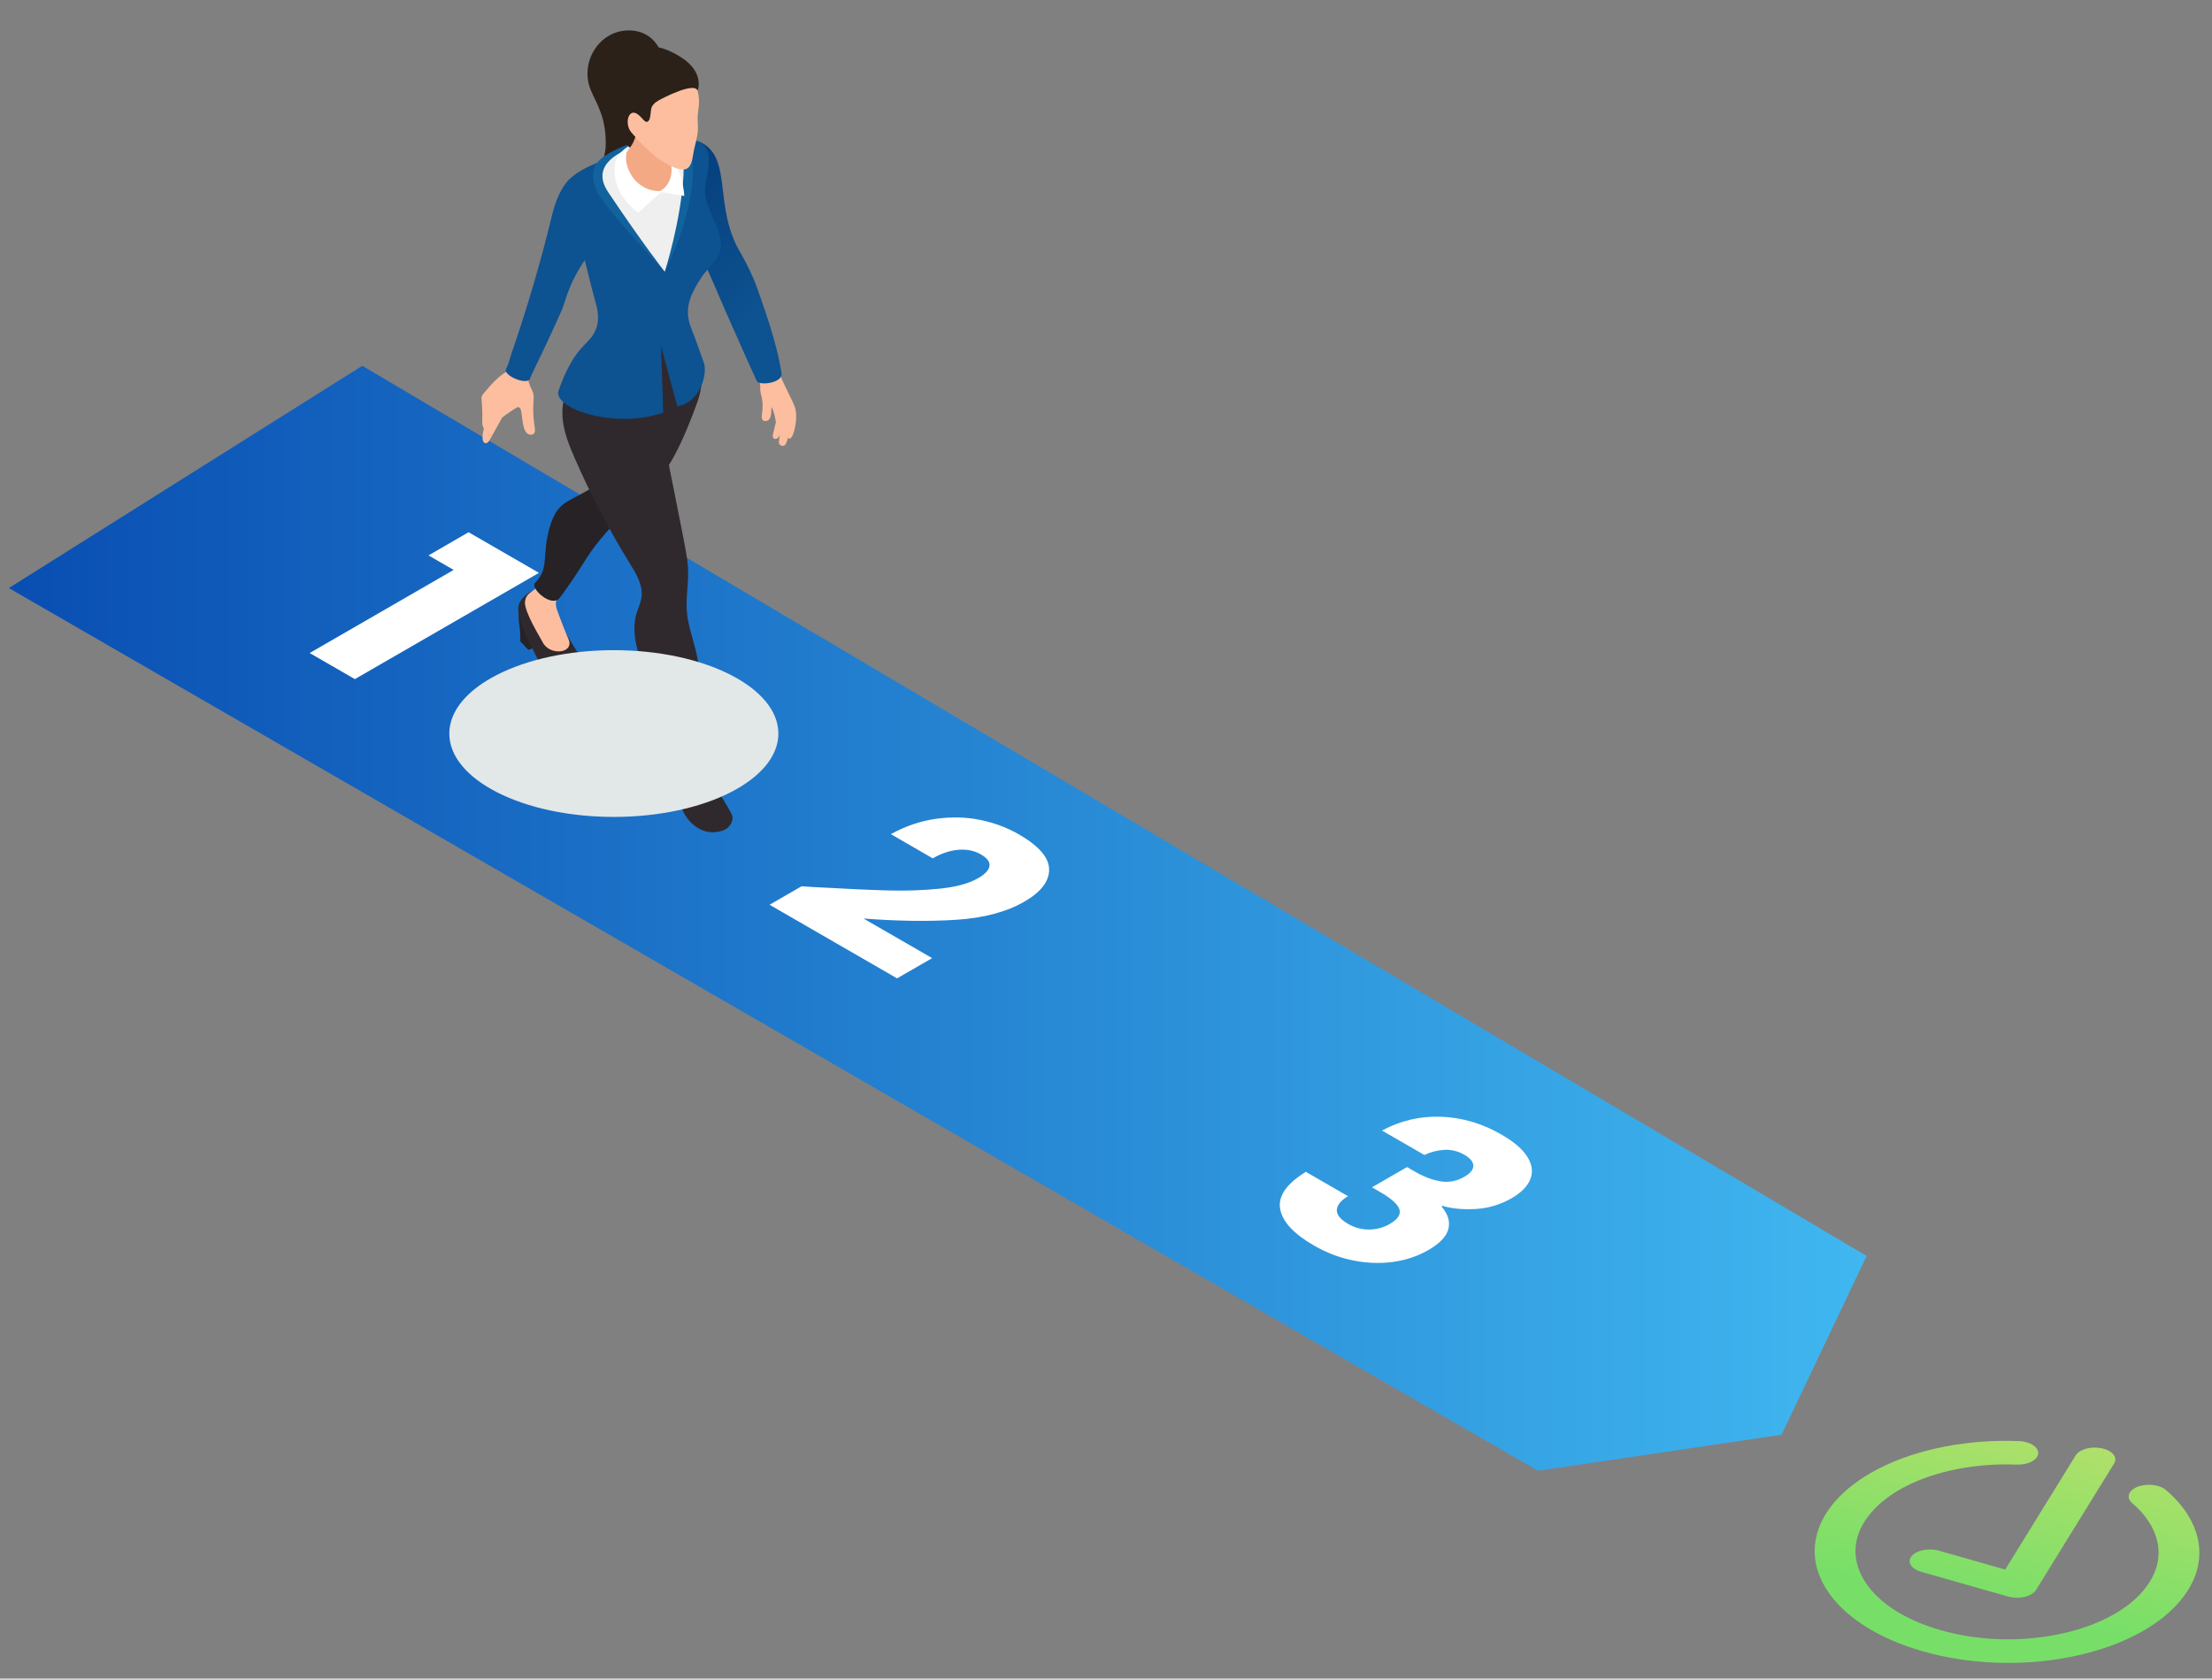 <?xml version="1.0" encoding="UTF-8"?>
<svg xmlns="http://www.w3.org/2000/svg" xmlns:xlink="http://www.w3.org/1999/xlink" viewBox="0 0 1000 759">
  <rect x="0" y="0" width="1000" height="759" fill="#808080" stroke="none"/>
  <defs>
    <style>
      .cls-1 {
        fill: #12629e;
      }

      .cls-1, .cls-2, .cls-3, .cls-4, .cls-5, .cls-6, .cls-7, .cls-8, .cls-9, .cls-10, .cls-11, .cls-12, .cls-13, .cls-14 {
        stroke-width: 0px;
      }

      .cls-2 {
        fill: url(#linear-gradient);
      }

      .cls-3 {
        fill: #2f292d;
      }

      .cls-15 {
        isolation: isolate;
      }

      .cls-4 {
        fill: #fcbe9f;
      }

      .cls-5 {
        fill: #0d5291;
      }

      .cls-6 {
        fill: url(#_Áĺçűě_ííűé_ăđŕäčĺíň_37);
      }

      .cls-7 {
        fill: url(#linear-gradient-2);
      }

      .cls-8 {
        fill: url(#linear-gradient-3);
      }

      .cls-9 {
        fill: #f3a984;
      }

      .cls-10 {
        fill: #efefef;
      }

      .cls-11 {
        fill: #2b2119;
      }

      .cls-12 {
        fill: #fff;
      }

      .cls-13 {
        fill: #e2e7e8;
        mix-blend-mode: multiply;
      }

      .cls-14 {
        fill: #262225;
      }
    </style>
    <linearGradient id="linear-gradient" x1="4" y1="566.88" x2="843.88" y2="566.88" gradientTransform="translate(0 982.1) scale(1 -1)" gradientUnits="userSpaceOnUse">
      <stop offset="0" stop-color="#094eb2"/>
      <stop offset="1" stop-color="#40b7f0"/>
    </linearGradient>
    <linearGradient id="linear-gradient-2" x1="1031.78" y1="584.75" x2="960.34" y2="662.29" gradientTransform="translate(-562.81 543.69) rotate(-13.12) scale(1.31 .76) skewX(7.32)" gradientUnits="userSpaceOnUse">
      <stop offset="0" stop-color="#b4e06a"/>
      <stop offset="1" stop-color="#77df68"/>
    </linearGradient>
    <linearGradient id="linear-gradient-3" x1="1027.26" y1="582.52" x2="956.24" y2="659.61" xlink:href="#linear-gradient-2"/>
    <linearGradient id="_Áĺçűě_ííűé_ăđŕäčĺíň_37" data-name="Áĺçűě˙ííűé ăđŕäčĺíň 37" x1="293.5" y1="75.89" x2="346.98" y2="137.69" gradientUnits="userSpaceOnUse">
      <stop offset="0" stop-color="#053d7a"/>
      <stop offset="1" stop-color="#0d5291"/>
    </linearGradient>
  </defs>
  <g class="cls-15">
    <g id="Vrstva_1" data-name="Vrstva 1">
      <g>
        <path class="cls-2" d="M843.88,567.91c-12.82,26.95-25.65,53.9-38.47,80.85-36.7,5.43-73.41,10.86-110.11,16.29C464.86,532,234.43,398.95,4,265.91l159.8-100.51"/>
        <g>
          <path class="cls-7" d="M966.35,672.28c-4.21,1.64-5.3,4.95-2.43,7.39,3.4,2.9,6.13,6.06,8.13,9.4,5.98,10.01,4.87,20.73-3.13,30.19-8,9.46-21.92,16.54-39.21,19.91-17.29,3.38-35.87,2.66-52.32-2.03-16.45-4.69-28.8-12.78-34.78-22.78-5.98-10.01-4.87-20.73,3.13-30.19,8-9.46,21.92-16.54,39.21-19.91,8.65-1.69,17.62-2.36,26.67-1.99,5.08.21,9.47-2,9.79-4.94.32-2.94-3.54-5.48-8.63-5.69-11.5-.47-22.89.38-33.86,2.53-11.09,2.17-21.1,5.53-29.75,9.99-8.35,4.31-15.09,9.45-20.03,15.29-4.93,5.84-7.82,12.08-8.57,18.55-.78,6.7.76,13.36,4.6,19.77s9.73,12.22,17.52,17.25c7.52,4.85,16.48,8.78,26.63,11.67,10.15,2.89,20.98,4.6,32.2,5.09,11.62.5,23.13-.34,34.22-2.51,11.09-2.17,21.1-5.53,29.75-9.99,8.35-4.31,15.09-9.45,20.03-15.29,4.93-5.84,7.82-12.08,8.57-18.55.78-6.7-.77-13.36-4.6-19.77-2.53-4.23-6-8.24-10.31-11.92-2.87-2.44-8.61-3.1-12.82-1.46Z"/>
          <path class="cls-8" d="M876.59,701.18c-4.58-1.31-10.11-.23-12.33,2.41-2.23,2.64-.32,5.83,4.26,7.14l39.2,11.17c2.21.63,4.74.72,7.05.27.16-.03.32-.07.48-.1,2.43-.56,4.32-1.7,5.2-3.12l35.33-57.24c1.71-2.77-.8-5.82-5.6-6.83-4.8-1.01-10.08.42-11.79,3.19l-31.88,51.64-29.93-8.52Z"/>
        </g>
        <g>
          <path class="cls-12" d="M193.71,251.13l18.13-10.47,31.81,18.37-83.22,48.05-20.44-11.8,65.1-37.58-11.37-6.56Z"/>
          <path class="cls-12" d="M368.8,401.15c13.66.78,24.63,1.27,32.9,1.49,8.28.22,16.07-.07,23.39-.84,7.32-.78,13.03-2.35,17.13-4.72,3.12-1.8,4.82-3.62,5.11-5.47.29-1.85-1.01-3.61-3.92-5.29s-6.27-2.37-10.08-2.07c-3.81.3-7.7,1.59-11.65,3.87l-18.95-10.94c6.61-3.64,13.41-5.95,20.38-6.93,6.97-.98,13.65-.81,20.03.5,6.38,1.31,12.21,3.49,17.49,6.54,9.11,5.26,13.66,10.57,13.66,15.92,0,5.35-3.73,10.18-11.18,14.48-8.13,4.7-18.47,7.44-31.01,8.23-12.54.79-26.45.59-41.71-.58l31.01,17.9-15.85,9.15-57.65-33.28,14.48-8.36c4.65.32,6.79.45,6.41.41Z"/>
          <path class="cls-12" d="M651.63,504.97c9.46.37,18.52,3.05,27.17,8.05,5.74,3.32,9.67,6.73,11.79,10.23,2.12,3.51,2.52,6.85,1.21,10.04-1.32,3.19-4.1,6.01-8.36,8.47-5.02,2.9-10.37,4.53-16.05,4.89-5.68.36-10.78-.1-15.28-1.39l-.46.26c2.92,3.35,3.97,6.73,3.15,10.11-.82,3.39-3.85,6.6-9.09,9.63-4.71,2.72-9.97,4.49-15.76,5.32-5.79.82-11.8.62-18.02-.6-6.23-1.22-12.21-3.49-17.95-6.81-9.19-5.3-14.28-10.83-15.26-16.58-.99-5.75,2.88-11.32,11.62-16.72l19.06,11.01c-3.27,1.98-4.95,4.05-5.05,6.23-.1,2.18,1.61,4.29,5.13,6.32,2.99,1.72,6.16,2.57,9.51,2.53,3.36-.04,6.44-.87,9.25-2.49,3.65-2.11,5.12-4.31,4.42-6.6-.7-2.29-3.62-4.92-8.75-7.88l-3.67-2.12,15.85-9.15,3.67,2.12c3.9,2.25,7.73,3.69,11.47,4.32,3.74.63,7.32-.05,10.74-2.03,2.74-1.58,4.1-3.25,4.09-5.01-.01-1.76-1.36-3.42-4.04-4.96-2.91-1.68-5.95-2.42-9.11-2.23-3.17.19-6.15.97-8.97,2.33l-19.18-11.07c8.44-4.52,17.39-6.59,26.85-6.22Z"/>
        </g>
        <g id="_11" data-name="11">
          <path class="cls-11" d="M286.97,62.62c-.2-8.29-1.09-17.11,2.17-24.97,1.87-4.5,5.59-9.47,10.13-12.26l.08-.45c-2.85-8.23-8.99-11.24-15.23-11.19-13.46.12-22.21,14.66-17.01,27.08,2.67,6.37,7.11,12.25,6.7,25.49-.14,4.5-3.28,12.88-3.28,12.88,8.32-1.53,14.24-10.77,15.68-13.2.28-.46.61-1.24.97-2.14-.12-.38-.2-.79-.21-1.25Z"/>
          <path class="cls-4" d="M359.81,186.14c-.13-.97-.36-1.88-.73-2.78-2.06-5.01-7.8-14.69-8.27-20.2-.02-.25-6.91,4.74-6.91,4.74-.3,2.36-.55,4.83-.18,7.15,0,.07-.04.13-.04.21-.19,3.57,1.83,4.69.79,12.19-.12.84-.24,1.79.3,2.45.71.86,2.21.58,2.93-.27.72-.86.87-2.04.94-3.16.04-.64.1-1.46.15-2.38.12.21.27.41.37.64.77,1.71,1.42,4.43,1.59,6.3,0,0-1.25,4.96-1.37,5.56-.4,2.05,1.89,3.09,3.35-.23-.41.94-.49,2.48-.6,3.5-.18,1.76,2.48,2.5,3.17.74.28-.72,1.05-2.22.82-3.01.44,1.51,1.69.73,2.42-1.24,1.12-2.98,1.64-7.46,1.28-10.19Z"/>
          <path class="cls-4" d="M241.17,181.44c.08-1.17.2-2.37-.09-3.51-.23-.9-.69-1.72-1.08-2.57-.69-1.49-1.15-3.08-1.38-4.71-1.56-.64-3.09-1.45-4.46-2.42-.76-.54-1.47-1.24-2.21-1.84-.58.4-1.24.71-1.86,1.04-4.62,2.4-8.1,6.49-11.45,10.47-.3.36-.61.72-.78,1.15-.25.64-.19,1.36-.13,2.05.31,3.42.4,6.86.28,10.29-.03.99.77,2.5.77,2.5-1.92,6.53.91,7.99,2.52,5.16,2.94-5.18,5.6-10.08,5.6-10.08.92-1,6.65-4.8,7.11-4.86,1.11-.16,1.52,1.07,1.68,2.18.64,4.34.75,10.25,4.32,10.28.47,0,.96-.14,1.3-.47.71-.68.58-1.83.42-2.8-.64-3.91-.83-7.9-.56-11.85Z"/>
          <g>
            <g>
              <g>
                <path class="cls-14" d="M241.67,278.31c-.31-1.27-.72-2.57-1.63-3.51-.91-.94-2.44-1.38-3.55-.69l-1.72.89c-.82,5.2.26,7.61.36,10.92.04,1.43.12,4.11.12,4.11l3.6,3.84,3.15-1.18c3.02-4.04.87-9.48-.33-14.38Z"/>
                <path class="cls-3" d="M234.86,272.59c-2.01,4.38,1.59,12.17,4.9,18.82,2.57,5.15,4.84,9.74,5.37,10.57,3.7,5.81,11.33,9.54,19.16,6.24,2.57-1.08,3.74-4.23,2.45-6.7-1.93-3.72-6.14-7.3-6.14-7.3-2.73-4.65-5.02-8.2-5.85-9.48-1.77-2.71-6.19-13.09-7.45-15.8-2.68-5.78-10.68-.21-12.44,3.65Z"/>
              </g>
              <path class="cls-4" d="M252.56,277.82c1.5,4.05,2.97,7.83,4.4,11.04,2.95,6.64-8.42,7.85-11.6,1.59-1.18-2.32-8.48-13.89-8.02-18.42.16-1.61.85-2.89,2.13-3.89,1.24-.97,2.58-1.78,3.67-2.93.54-.57,1.39-2.22,2.3-2.22,1.41-.68,3.16-.21,4.39.75,2.68,2.09,3.01,3.76,1.99,6.69-1.05,3.04-.35,4.4.75,7.39Z"/>
            </g>
            <g>
              <path class="cls-14" d="M301.24,344.68l1.4,9.12,3.69,6.45,4.9-5.99s-10.29-9.55-9.99-9.57Z"/>
              <g>
                <path class="cls-3" d="M300.43,339.56c-1.3,4.64,8.34,27.36,8.83,28.23,3.4,5.99,9.9,10.55,17.88,7.64,2.62-.95,4.89-4.49,3.72-7.03-1.75-3.81-6.22-10.44-6.22-10.44-2.49-4.78-10.83-21.45-12.5-23.93-3.55-5.29-10.58,1.46-11.72,5.53Z"/>
                <path class="cls-4" d="M322.47,354.75c2.61,6.78-9.55,7.94-12.42,1.53-1.06-2.38-6.69-13.34-6.94-17.89-.09-1.62.06-2.76,1.16-3.95,1.07-1.15,2.27-2.16,3.17-3.46.45-.65,1.03-2.41,1.92-2.55,1.29-.89,2.46-6.21,3.99-5.86,2.7.61,2.52,7.64,2.77,13.7.13,3.21,5.07,15.2,6.34,18.48Z"/>
              </g>
            </g>
            <path class="cls-14" d="M276.18,211.85c-2.67,3.91-6.18,7.24-10.21,9.7-9.49,5.79-14.13,5.25-17.53,17.1-3.59,12.5.06,18.31-6.56,24.93-2.36,2.36,7.55,11.48,11.17,6.72,4.5-5.91,8.49-12.16,12.47-18.43,4.28-6.75,11.23-14.23,16.75-20.01l-6.1-20.01Z"/>
            <path class="cls-3" d="M315.81,162.28c2.16,6.24,1.75,13.08-.46,19.3-4.89,13.78-16.11,41.05-22.62,34.54-18.53-18.53-7.81-55.05-.53-60.68,3.33-2.58,13.96-4.26,17.51-1.98,2.67,1.72,4.75,4.93,6.1,8.82Z"/>
            <path class="cls-3" d="M314.47,293.83c-1.37-5.66-3.43-11.2-3.94-17.01-.54-6.13.68-12.29.55-18.44-.14-6.64-.32-6.06-16.08-85.11-1-5.03-2.68-10.89-7.51-12.62-2.19-.79-4.62-.51-6.9-.02-5.63,1.2-11.01,3.59-15.66,6.97l-7.06,6.39c-3.32,4.75-4.14,10.9-3.37,16.64.77,5.74,2.98,11.18,5.29,16.49,7.16,16.43,15.48,32.34,24.89,47.59,2.76,4.47,5.72,9.28,5.4,14.53-.21,3.44-2.1,6.55-2.79,9.93-3.35,16.41,11.32,35.41,16.86,55.31,1.52,2.89,12.01,3.65,12.19-.36.65-14.96,1.47-26.55-1.87-40.3Z"/>
          </g>
          <g>
            <path class="cls-6" d="M342.18,129.92c-1.49-4.38-5.01-11.58-7.38-15.56-12.42-20.84-3.58-42.28-17.5-49.75-6.74-3.62-11.4,1.4-15.19,7.96l10.67,37.2c5.09,6,10.05,19.25,15.44,31.44,6.52,14.75,13.1,29.49,13.91,31.09,1.13,2.26,12.04.85,11.16-3.61-2.15-14.3-8.26-30.43-11.1-38.78Z"/>
            <path class="cls-5" d="M269.4,137.25c1.42,5.11,1.64,10.34-1.99,15.18-2.9,3.88-8.98,6.9-15.08,24.73-1.16,7.86,25.7,16.94,47.5,9.47l-1-30.27,7.34,27.29c10.89-1.66,13.57-15.1,12.1-19.39-.54-1.58-3.82-10.99-5.8-15.89-3.56-8.8-.19-15.54,4.65-22.97,1.91-2.93,3.82-4.32,6.55-7.89,7.08-9.22-4.69-20.94-4.96-30.83-.16-5.93,5.45-18.3-2.49-22.41-2.53-1.31-5.57-.84-8.37-.32-13.16,2.41-50.84,9.05-53.28,22.26-.8,4.31,3.91,12.08,5.19,15.97,4.97,15.18,5.98,21.93,9.63,35.08Z"/>
            <path class="cls-5" d="M271.22,86.85c-1.7-2.56-7.98-13.18-15.1-4.35-3.6,4.47-5.39,10.04-6.75,15.62-5.08,20.86-11.14,41.48-18.16,61.76-.8,2.31-1.25,4.78-2.42,6.93-1.66,3.04,9.98,7.75,10.88,4.26.34-1.34,6.38-13.21,9.73-20.74,1.17-2.63,3-6.5,4.16-9.13,1.17-2.64,1.94-5.44,2.9-8.17,1.33-3.78,3.02-7.42,5.05-10.87,3.28-5.59,7.45-10.7,10.02-16.66,2.57-5.96,3.29-13.26-.31-18.66Z"/>
          </g>
          <g>
            <path class="cls-1" d="M271.44,89.25c-3.16-4.71-4.15-9.3-2.7-13.56,1.87-5.49,13.05-9.56,17.3-11.19,4.65-1.78,16.55-5.23,22.84-.71,3.85,2.77,4.68,8.68,4.34,15.55-1.05,21.27-12.69,43.52-12.69,43.52,0,0-22.88-24.34-29.09-33.61Z"/>
            <path class="cls-10" d="M274.95,86.9c16.03,23.93,25.58,35.96,25.58,35.96,0,0,7.31-22.74,8.47-43.75.8-14.44-7.46-18.58-21.92-13.04-5.38,2.06-20.8,7.89-12.13,20.83Z"/>
            <g>
              <polygon class="cls-10" points="284.26 66 282.01 69.72 284.02 72.17 288.78 68.19 290.23 63.68 284.26 66"/>
              <path class="cls-9" d="M301.51,84.31c-2.03,2.69-4.16,2.86-5.87,3.19-5.34,1.04-14.98-6.32-13.48-16.77.1-.69.45-1.33.96-1.81,2.39-2.21,4.05-6.69,6-14.52.6-2.43,4.7-2.67,6.6-1.04,6.45,5.53,11.21,15.98,10.96,20.4-.14,2.49-3.63,8.5-5.17,10.54Z"/>
              <path class="cls-12" d="M297.95,86.64l11.4,1.96s-.29-10.98-7.79-21.26c6.23,15.48-3.6,19.29-3.6,19.29Z"/>
              <path class="cls-12" d="M299.54,86.26l-10.98,9.91s-8.98-6.06-10.42-15.82c-.59-4.03-.14-7.81,1.15-9.73,1.76-2.64,4.98-4.62,4.98-4.62,0,0-3.82,6.17,1.86,14.29,2.17,3.09,7.29,6.83,13.42,5.97Z"/>
            </g>
          </g>
          <g>
            <path class="cls-4" d="M316.01,46.3c-.03,2.2-.56,4.36-.63,6.56-.06,1.83.2,3.65.15,5.48-.1,3.83-1.53,7.47-2.11,11.25-1.04,6.72-2.62,10.41-14.44,3.06-5.14-3.2-17.33-15.32-17.25-19.13.07-3.81,1.12-7.53,2.48-11.06,1.35-3.53,3.07-6.99,5.7-9.58,2.63-2.59,6.3-4.18,9.8-3.45,1.15.24,2.24.72,3.32,1.19,2.91,1.28,7.64,2.28,9.85,4.77,2.19,2.46,3.18,7.66,3.14,10.91Z"/>
            <path class="cls-11" d="M307.78,25.83c-8.25-5.24-14.95-5.97-19.37-3.14-5.09,3.25-8.56,8.16-9.41,16.06-2.32,21.6,5.21,27.79,5.82,28.02,4.86-6.58,2.89-15.98,5.4-13.25,1.26,1.37,1.95,2,2.84,1.29.98-.77,1.1-3.98,1.28-5.26.24-1.78,1.45-3.03,3.49-4.19,2.19-1.24,16.07-8.38,17.54-4.38,0,0,3.44-8.15-7.6-15.17Z"/>
            <path class="cls-4" d="M285.25,59.65c1.39,1.73,4.47,5.15,6.03,4.42,1.19-.56,2.62-5.43,1.2-7.81-.39-.65-1.03-1.1-1.47-1.71-6.24-8.76-9.28.72-5.76,5.1Z"/>
          </g>
        </g>
        <path class="cls-13" d="M351.89,331.7c0,20.82-33.31,37.69-74.4,37.69s-74.37-16.87-74.37-37.69,33.31-37.71,74.37-37.71,74.4,16.9,74.4,37.71Z"/>
      </g>
    </g>
  </g>
</svg>